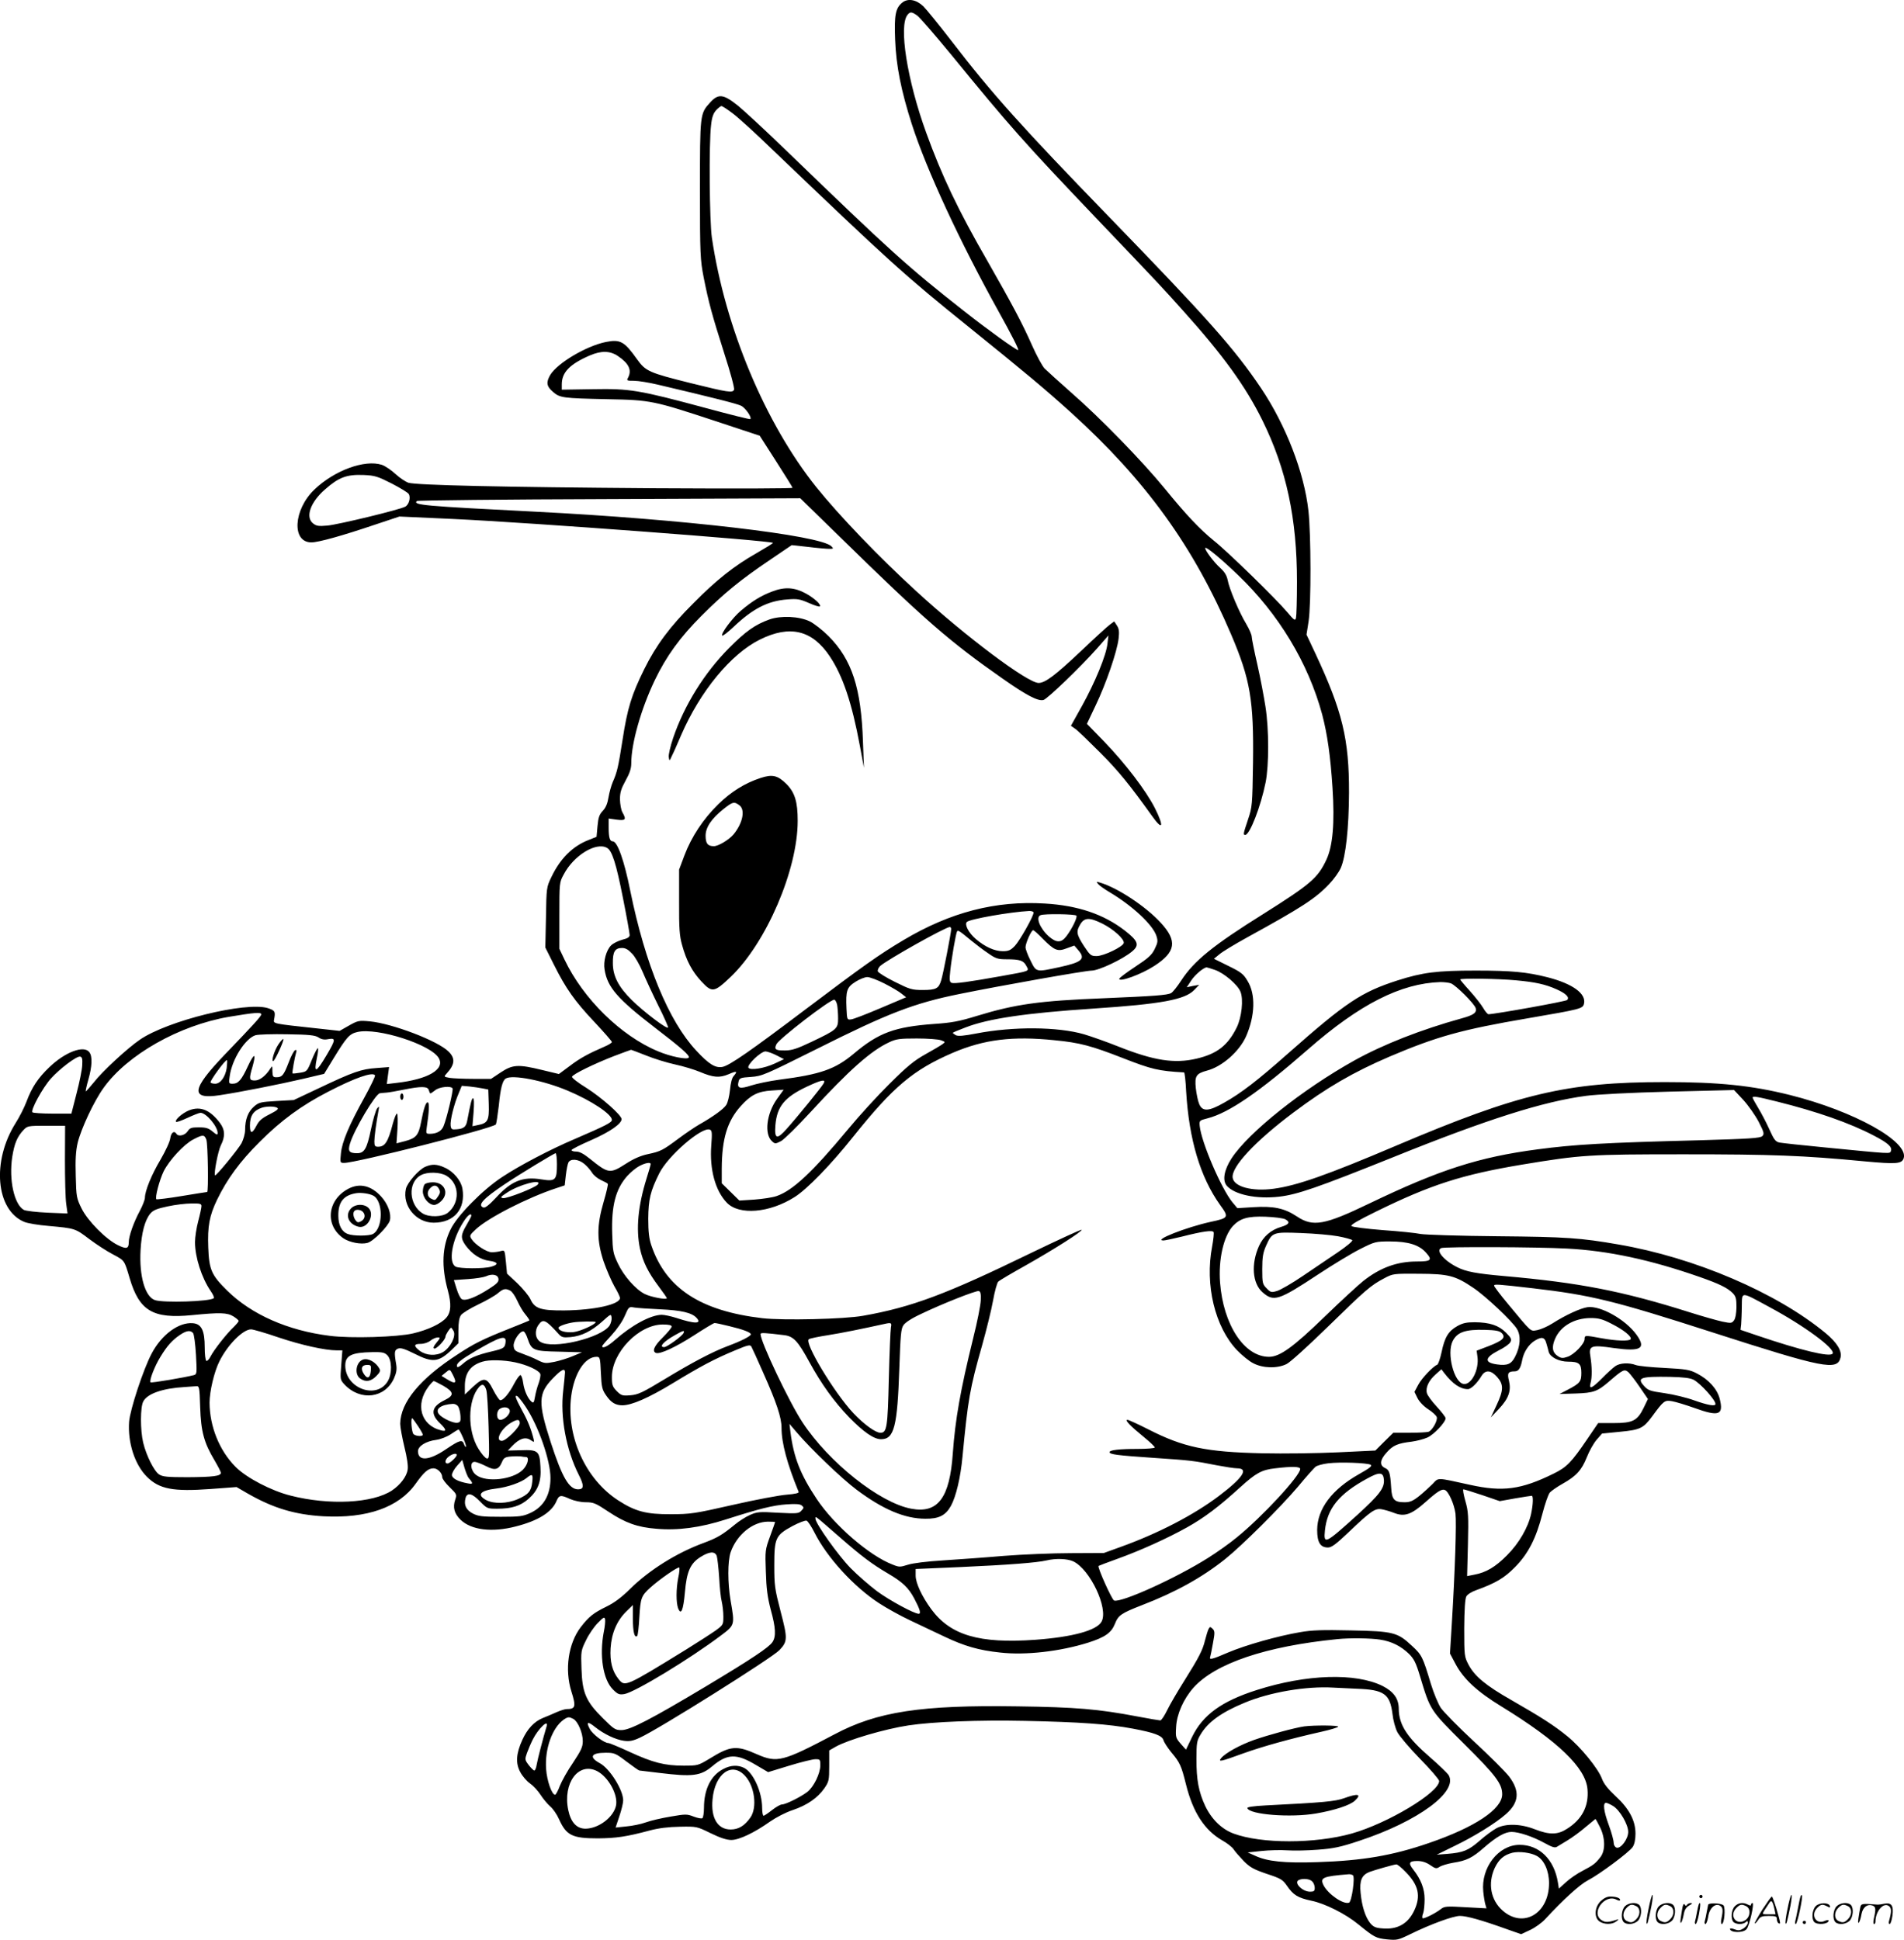 <svg version="1.0" xmlns="http://www.w3.org/2000/svg"
  viewBox="0 0 1178.375 1200.426"
 preserveAspectRatio="xMidYMid meet">
<g transform="translate(-0.309,1200.642) scale(0.1,-0.1)"
fill="#000000" stroke="none">
<path d="M5588 11991 c-43 -34 -51 -78 -45 -230 6 -161 37 -316 103 -522 91
-283 298 -729 534 -1154 84 -151 132 -245 124 -245 -13 0 -188 126 -334 241
-351 276 -450 365 -1100 993 -124 120 -258 244 -298 277 -92 74 -123 78 -175
20 -62 -68 -62 -72 -62 -541 0 -401 2 -431 23 -540 31 -156 51 -230 128 -472
37 -114 64 -214 60 -223 -8 -21 -36 -17 -266 40 -261 65 -281 74 -334 148 -79
111 -104 125 -194 107 -121 -25 -297 -129 -343 -203 -27 -46 -24 -71 16 -105
43 -38 60 -40 340 -46 265 -5 283 -9 665 -135 l275 -91 100 -156 c55 -86 102
-161 103 -166 3 -5 -337 -6 -860 -3 -949 7 -1465 19 -1517 34 -18 6 -54 30
-80 54 -26 24 -64 50 -85 57 -105 34 -293 -34 -417 -153 -130 -124 -142 -327
-19 -327 44 0 191 41 395 110 l150 50 330 -15 c492 -23 1967 -134 1982 -148 2
-2 -45 -31 -104 -65 -134 -76 -246 -164 -388 -308 -145 -144 -232 -261 -305
-409 -78 -158 -104 -241 -134 -437 -27 -171 -33 -198 -61 -262 -9 -21 -21 -64
-26 -94 -6 -38 -17 -64 -35 -83 -22 -23 -28 -41 -33 -95 l-6 -66 -50 -20 c-98
-38 -175 -115 -229 -228 -31 -64 -31 -67 -34 -251 l-4 -186 52 -104 c75 -150
129 -227 252 -357 59 -63 108 -119 108 -124 0 -5 -21 -18 -47 -29 -97 -42
-151 -71 -215 -120 l-66 -49 -104 25 c-148 36 -182 34 -256 -15 l-60 -40 -108
0 c-60 0 -126 3 -147 6 -38 7 -38 7 -19 28 50 55 54 93 11 135 -65 66 -349
174 -488 187 -66 6 -73 5 -128 -26 l-58 -33 -155 17 c-252 27 -256 28 -251 51
10 52 7 58 -39 73 -136 41 -621 -78 -792 -196 -75 -51 -233 -197 -283 -262
-27 -33 -50 -59 -51 -57 -2 2 5 35 16 73 23 81 26 143 6 169 -33 45 -149 2
-248 -93 -69 -66 -108 -124 -141 -213 -14 -37 -44 -96 -67 -132 -149 -236
-123 -539 53 -612 21 -9 88 -20 150 -25 165 -15 165 -15 252 -81 44 -33 110
-76 147 -95 73 -39 70 -35 103 -146 60 -204 144 -254 387 -230 172 17 217 16
256 -8 17 -11 32 -23 32 -28 0 -5 -14 -21 -31 -38 -43 -40 -123 -142 -143
-182 -9 -18 -21 -30 -26 -27 -6 4 -10 41 -10 83 0 105 -20 146 -74 150 -87 7
-192 -70 -254 -187 -51 -95 -134 -347 -140 -423 -9 -129 35 -265 110 -340 77
-77 162 -93 394 -76 l161 12 69 -40 c159 -91 293 -131 470 -141 268 -14 465
55 569 201 52 73 78 96 111 96 25 0 54 -29 54 -55 0 -10 21 -38 46 -62 44 -43
45 -45 34 -78 -16 -47 -5 -86 33 -123 66 -64 195 -80 341 -42 139 35 224 88
253 157 16 38 26 40 84 13 26 -11 66 -20 97 -20 49 0 62 -6 143 -60 101 -67
177 -95 294 -104 133 -12 273 7 432 58 206 66 289 87 375 93 56 4 82 2 93 -7
14 -12 14 -15 -2 -32 -16 -18 -27 -19 -144 -13 -116 7 -130 6 -175 -14 -27
-12 -69 -39 -94 -60 -77 -63 -107 -81 -190 -112 -167 -61 -339 -168 -459 -287
-53 -52 -96 -84 -145 -108 -80 -39 -109 -62 -159 -127 -77 -101 -100 -263 -58
-397 30 -95 26 -110 -30 -110 -10 0 -38 -9 -61 -19 -24 -11 -62 -27 -85 -36
-54 -22 -96 -67 -127 -135 -39 -85 -43 -145 -13 -200 13 -25 40 -56 60 -70 20
-14 49 -45 65 -70 16 -25 43 -57 60 -72 17 -14 42 -50 55 -80 45 -100 82 -118
240 -118 113 1 177 10 322 49 53 14 114 22 185 23 105 2 105 2 191 -40 59 -29
100 -42 128 -42 48 0 143 45 240 114 36 25 97 57 140 71 89 30 154 75 196 135
28 41 30 49 30 139 l0 95 40 23 c76 43 305 110 450 132 154 23 435 34 720 28
342 -7 520 -20 669 -48 133 -25 182 -43 190 -72 3 -12 24 -44 46 -72 56 -66
64 -85 93 -201 43 -173 115 -284 225 -347 29 -16 61 -41 70 -55 9 -14 38 -47
63 -73 39 -39 61 -51 143 -79 86 -28 98 -36 123 -72 40 -59 68 -76 152 -94 84
-17 212 -81 293 -148 96 -78 107 -84 174 -91 63 -6 69 -5 147 33 127 62 264
112 306 112 41 0 134 -26 287 -81 l91 -32 56 26 c30 14 72 44 93 67 112 121
214 214 264 240 72 37 256 174 278 207 11 17 17 47 17 82 0 81 -39 155 -124
233 -47 44 -73 77 -84 108 -23 62 -131 195 -214 262 -81 66 -160 117 -345 223
-160 91 -228 148 -266 219 -26 50 -27 55 -27 226 1 117 5 182 13 197 6 12 33
29 59 38 124 45 176 76 242 143 82 83 131 178 170 331 16 61 36 120 46 131 10
11 46 36 80 55 84 47 117 84 149 164 15 38 42 86 60 107 l34 39 111 11 c125
12 144 21 199 95 72 98 77 102 124 94 23 -4 85 -23 136 -41 154 -56 184 -45
158 57 -16 61 -69 119 -141 156 -44 23 -67 27 -200 34 -82 4 -163 12 -178 18
-42 16 -99 13 -127 -7 -14 -10 -51 -43 -82 -75 -64 -64 -82 -71 -71 -29 10 34
9 102 -1 163 -12 68 3 74 146 53 167 -23 201 -3 139 83 -68 94 -223 181 -303
170 -42 -6 -135 -48 -218 -101 -30 -19 -72 -37 -93 -41 -44 -7 -30 -20 -182
163 -47 56 -85 107 -85 112 0 11 22 9 240 -16 360 -42 500 -76 1115 -274 686
-221 769 -237 789 -155 10 41 -21 92 -93 152 -304 251 -810 467 -1281 548
-237 41 -322 47 -750 51 -234 2 -447 9 -475 14 -27 6 -133 17 -234 24 -101 8
-188 19 -194 25 -7 7 41 35 151 89 340 167 533 229 903 291 369 61 415 64
1004 64 544 0 735 -7 1113 -43 204 -19 235 -16 247 19 32 103 -306 291 -704
391 -237 59 -438 80 -776 80 -605 0 -902 -71 -1660 -393 -428 -182 -616 -248
-759 -267 -134 -18 -246 12 -254 68 -10 66 138 225 374 402 209 157 372 251
600 349 290 123 443 166 854 236 326 56 338 59 346 89 16 63 -70 125 -227 165
-127 32 -220 41 -443 41 -239 0 -327 -11 -484 -61 -223 -72 -316 -133 -675
-450 -192 -170 -292 -247 -397 -306 -96 -55 -135 -57 -155 -9 -8 18 -17 62
-21 98 -8 75 2 91 69 109 93 24 200 118 242 212 56 128 60 261 9 343 -25 43
-41 55 -119 93 l-89 44 33 27 c18 16 96 63 174 106 335 184 422 240 506 329
29 30 61 75 72 100 31 70 50 247 51 465 1 332 -41 505 -207 860 l-56 119 13
83 c16 106 15 535 -1 682 -26 238 -140 532 -294 761 -163 242 -325 425 -936
1055 -546 563 -729 767 -978 1091 -78 101 -157 198 -175 216 -44 42 -95 51
-130 24z m92 -81 c15 -11 108 -118 206 -237 366 -448 453 -546 898 -1013 407
-426 420 -441 540 -575 249 -277 388 -469 492 -680 149 -302 214 -608 214
-998 0 -111 -3 -212 -6 -224 -5 -20 -11 -16 -54 35 -66 79 -370 376 -455 443
-86 70 -169 157 -305 324 -136 166 -397 435 -575 590 -77 68 -152 136 -167
151 -15 16 -50 81 -78 144 -61 138 -126 259 -275 520 -182 316 -283 528 -380
796 -118 325 -171 662 -115 729 16 20 26 19 60 -5z m-1144 -604 c33 -24 143
-124 245 -223 733 -701 819 -779 1214 -1097 363 -293 473 -385 637 -533 464
-421 758 -828 991 -1374 118 -277 140 -406 135 -792 -4 -264 -5 -274 -31 -352
-30 -90 -31 -95 -17 -95 28 0 96 176 126 325 21 106 21 329 -1 468 -9 59 -31
176 -50 260 -19 83 -35 162 -35 173 0 12 -15 47 -34 79 -43 71 -105 217 -115
272 -6 29 -19 50 -45 74 -39 34 -101 117 -93 125 7 7 97 -67 202 -168 252
-241 435 -545 521 -863 32 -122 51 -255 64 -454 14 -218 2 -359 -38 -445 -53
-113 -99 -152 -388 -334 -312 -195 -431 -291 -511 -414 -24 -37 -52 -72 -62
-77 -23 -13 -108 -19 -416 -32 -400 -16 -546 -36 -788 -110 -107 -33 -156 -42
-262 -49 -245 -18 -344 -54 -499 -185 -114 -95 -203 -127 -459 -160 -61 -8
-141 -25 -175 -36 -70 -23 -89 -18 -78 24 5 22 12 25 77 29 69 5 86 13 403
171 446 224 605 285 886 342 256 52 780 145 819 145 44 0 193 70 251 119 47
39 37 65 -47 130 -130 100 -289 154 -493 166 -306 19 -586 -54 -875 -226 -153
-91 -254 -163 -600 -424 -343 -259 -477 -353 -521 -361 -44 -8 -84 17 -162
101 -170 182 -315 532 -408 988 -38 190 -80 307 -109 307 -18 0 -25 23 -25 86
l0 55 50 -7 c55 -7 61 0 35 46 -8 14 -14 49 -15 79 0 44 7 66 35 117 25 45 35
74 35 107 0 123 60 335 145 513 72 150 157 267 289 399 141 141 240 222 425
347 l134 91 101 -11 c56 -7 114 -12 131 -12 27 0 28 1 13 16 -68 68 -922 168
-1833 214 -690 35 -758 41 -732 66 4 4 540 10 1190 12 l1183 5 245 -239 c524
-513 678 -647 1007 -877 148 -104 221 -142 254 -132 26 9 225 200 331 319 l70
80 -6 -52 c-8 -72 -78 -241 -158 -385 l-68 -122 27 -19 c15 -10 83 -76 152
-145 115 -115 184 -200 325 -397 65 -91 73 -63 16 51 -56 110 -183 276 -313
411 l-108 111 54 114 c64 133 133 334 142 413 5 43 3 61 -10 81 l-17 26 -27
-20 c-15 -11 -94 -83 -177 -162 -160 -151 -223 -199 -264 -199 -68 0 -451 287
-755 566 -229 209 -477 467 -621 646 -316 395 -564 987 -646 1543 -15 100 -19
586 -5 697 5 49 14 73 31 92 13 14 28 26 33 26 6 0 36 -20 68 -44z m-710
-1502 c69 -46 89 -88 64 -135 -10 -18 -7 -19 37 -19 26 0 93 -11 148 -24 343
-81 490 -118 516 -131 27 -15 66 -71 56 -82 -3 -3 -126 28 -274 68 -420 113
-471 121 -701 117 l-192 -3 0 33 c0 74 49 125 174 179 70 30 124 29 172 -3z
m-1398 -790 c52 -27 100 -56 105 -65 13 -22 1 -66 -22 -78 -34 -19 -415 -111
-481 -117 -56 -5 -69 -3 -90 14 -48 39 -16 131 75 210 85 75 134 93 238 89 71
-3 88 -9 175 -53z m1331 -2254 c32 -16 58 -99 100 -313 23 -115 41 -217 41
-227 0 -13 -13 -21 -46 -29 -25 -7 -56 -22 -69 -35 -30 -30 -49 -99 -40 -150
17 -109 80 -181 310 -358 162 -124 219 -174 211 -186 -9 -15 -114 6 -191 39
-229 95 -463 325 -578 567 l-32 67 0 205 c0 203 0 206 27 255 61 117 199 202
267 165z m2641 -401 c0 -22 -85 -173 -116 -206 -26 -27 -39 -33 -75 -33 -50 0
-110 27 -166 75 -45 38 -72 90 -56 106 18 18 269 62 386 68 15 0 27 -4 27 -10z
m265 -19 c7 -11 -27 -81 -62 -127 -31 -42 -62 -42 -108 -2 -56 50 -84 120 -52
132 23 10 216 7 222 -3z m162 -50 c69 -35 135 -95 131 -119 -4 -23 -124 -81
-168 -81 -35 0 -40 4 -79 63 -46 72 -49 89 -21 135 25 41 57 42 137 2z m-937
-33 c0 -21 -50 -280 -62 -317 -15 -51 -32 -60 -114 -60 -67 0 -80 4 -172 50
-55 27 -102 57 -106 65 -3 8 4 23 14 33 40 37 405 242 432 242 4 0 8 -6 8 -13z
m125 -72 c28 -23 74 -58 104 -78 47 -33 60 -37 115 -37 82 0 104 -8 121 -41
18 -34 28 -30 -155 -63 -200 -36 -290 -48 -307 -42 -13 5 -15 18 -9 72 8 80
35 234 42 246 6 10 13 6 89 -57z m440 14 c74 -75 93 -83 150 -61 l47 17 24
-28 c48 -55 25 -75 -118 -106 -144 -31 -141 -32 -177 41 -17 33 -31 71 -31 82
0 26 36 106 47 106 5 0 31 -23 58 -51z m-2540 -94 c18 -18 47 -69 65 -112 18
-43 61 -136 96 -207 36 -71 63 -133 62 -138 -5 -14 -151 97 -225 170 -82 81
-117 148 -117 228 -1 71 13 94 57 94 21 0 39 -10 62 -35z m3608 -101 c55 -19
139 -90 157 -134 20 -47 8 -159 -23 -222 -55 -111 -121 -163 -249 -193 -137
-32 -264 -12 -483 75 -70 28 -166 62 -213 76 -163 47 -437 49 -666 5 -78 -15
-112 -18 -127 -11 -10 6 -19 12 -19 15 0 2 35 17 78 33 142 55 370 89 792 117
420 28 568 55 625 116 l30 31 -39 -7 -38 -8 27 41 c23 36 77 81 96 82 3 0 26
-7 52 -16z m-2046 -84 c43 -22 91 -50 106 -63 l28 -22 -158 -67 c-87 -37 -169
-69 -183 -70 -24 -3 -25 -1 -28 67 -5 111 2 132 56 166 25 16 58 29 73 29 15
0 63 -18 106 -40z m3908 20 c120 -11 183 -25 250 -55 59 -26 84 -50 67 -67 -9
-9 -444 -87 -487 -88 -5 0 -20 17 -32 38 -12 21 -49 68 -82 105 -34 37 -61 70
-61 72 0 9 241 5 345 -5z m-402 -19 c31 -12 144 -125 153 -153 8 -28 -12 -43
-85 -63 -253 -70 -485 -161 -664 -260 -323 -180 -656 -445 -762 -607 -46 -71
-58 -137 -29 -170 49 -55 184 -83 323 -67 113 13 235 55 708 245 582 235 928
344 1192 379 66 9 281 20 515 26 l401 10 57 -61 c31 -34 74 -95 95 -135 34
-66 36 -76 23 -89 -13 -13 -79 -17 -390 -26 -589 -15 -774 -26 -1000 -56 -365
-48 -607 -126 -1042 -335 -278 -134 -349 -147 -449 -80 -77 51 -144 65 -271
57 l-97 -6 -31 37 c-69 85 -192 371 -202 472 -3 33 -2 34 49 47 132 34 319
162 623 428 318 278 572 407 817 415 23 0 52 -3 66 -8z m-3799 -132 c3 -17 6
-55 6 -85 0 -64 -7 -70 -167 -146 -86 -41 -119 -52 -160 -52 -60 -1 -70 6 -55
38 15 33 329 275 358 276 6 0 14 -14 18 -31z m-3564 -60 c0 -11 -48 -64 -227
-250 -206 -215 -213 -278 -30 -250 121 18 374 68 519 102 l127 30 61 100 c79
129 97 148 145 159 124 29 457 -78 504 -162 39 -69 -67 -131 -263 -153 l-59
-7 7 53 7 52 -78 -6 c-93 -6 -147 -25 -355 -124 l-157 -74 -107 -6 c-100 -6
-109 -8 -140 -35 -36 -32 -54 -79 -54 -144 0 -23 -10 -58 -22 -82 -22 -39
-158 -205 -164 -199 -9 9 19 153 36 186 28 55 26 97 -7 140 -60 79 -119 103
-188 77 -43 -17 -93 -61 -82 -72 3 -3 35 8 71 25 37 17 72 31 80 31 35 0 106
-84 106 -125 0 -14 -6 -12 -31 9 -25 21 -41 26 -85 26 -46 0 -56 -3 -70 -25
-17 -25 -57 -34 -69 -15 -14 22 -33 8 -38 -27 -2 -21 -30 -80 -60 -132 -55
-92 -97 -194 -97 -237 0 -11 -14 -48 -31 -80 -39 -72 -69 -158 -69 -195 0 -40
-14 -44 -67 -18 -74 36 -187 150 -225 227 -31 63 -33 72 -36 201 -3 101 0 154
12 206 21 86 100 256 160 339 147 206 468 387 776 440 162 27 200 30 200 15z
m355 -143 c18 -12 36 -15 60 -10 47 8 46 -3 -10 -98 -66 -112 -81 -117 -61
-20 8 34 10 62 6 62 -4 0 -21 -33 -37 -72 -29 -72 -30 -73 -73 -80 -24 -4 -45
-6 -47 -4 -3 3 14 100 23 130 4 12 2 17 -6 14 -7 -2 -26 -37 -41 -78 -30 -78
-40 -90 -76 -90 -20 0 -23 5 -24 38 0 33 -1 35 -12 17 -28 -45 -66 -75 -96
-75 -36 0 -38 8 -15 86 24 85 11 87 -28 4 -40 -87 -60 -110 -95 -110 -24 0
-25 2 -18 48 14 103 96 232 159 252 17 5 106 8 198 6 136 -2 172 -6 193 -20z
m3852 -17 c27 -10 28 -11 8 -25 -11 -8 -58 -36 -105 -62 -68 -38 -112 -73
-221 -182 -75 -74 -190 -200 -256 -280 -222 -267 -342 -380 -443 -415 -25 -9
-87 -18 -138 -22 l-93 -6 -55 54 -54 53 0 91 c1 184 34 294 118 387 61 68 106
91 191 96 l74 5 -41 -57 c-65 -91 -80 -218 -31 -262 19 -17 21 -17 56 1 20 11
102 92 183 180 239 260 372 378 485 431 44 21 65 24 172 24 67 0 134 -5 150
-11z m704 0 c155 -15 226 -34 423 -111 177 -69 218 -79 377 -88 4 0 10 -53 13
-117 18 -299 87 -530 210 -703 56 -77 54 -81 -59 -105 -150 -33 -359 -115
-291 -115 9 0 61 11 114 24 126 32 188 41 196 28 3 -6 -1 -45 -9 -89 -46 -238
18 -500 154 -642 31 -32 76 -69 101 -81 59 -31 148 -33 205 -5 22 10 136 114
255 230 235 230 268 258 350 301 54 29 57 29 215 28 182 -1 224 -11 336 -87
74 -49 240 -205 270 -254 26 -42 22 -108 -11 -172 -23 -46 -48 -57 -112 -48
-81 11 -77 42 11 87 33 16 65 39 71 50 10 18 6 27 -27 60 -45 45 -100 63 -193
64 -51 0 -74 -5 -108 -24 -55 -31 -78 -69 -97 -161 -9 -41 -21 -76 -27 -78
-25 -9 -97 -84 -118 -125 l-23 -43 19 -39 c12 -23 39 -51 67 -69 25 -16 49
-38 52 -48 7 -20 -27 -82 -51 -91 -9 -3 -61 -6 -117 -6 l-101 0 -56 -55 -55
-55 -230 -11 c-127 -6 -338 -9 -470 -6 -350 8 -487 37 -705 148 -63 32 -122
59 -129 59 -19 0 16 -37 102 -107 37 -30 67 -59 67 -64 0 -5 -49 -9 -109 -9
-112 0 -171 -7 -171 -20 0 -14 48 -20 268 -35 237 -16 252 -18 394 -46 53 -10
110 -19 127 -19 75 0 36 -59 -112 -171 -155 -117 -374 -231 -607 -315 l-105
-38 -205 -1 c-113 0 -299 -8 -415 -17 -115 -10 -285 -22 -377 -28 -98 -6 -187
-17 -217 -27 -47 -15 -54 -15 -93 1 -143 54 -362 243 -471 407 -101 152 -142
257 -162 414 l-6 50 47 -55 c87 -102 278 -285 369 -353 162 -121 297 -179 425
-179 83 -1 125 20 158 79 32 58 60 176 72 306 34 354 45 420 121 687 27 96 58
222 68 278 10 57 25 110 32 117 8 8 83 52 167 99 174 98 357 214 349 222 -3 3
-144 -62 -314 -144 -522 -254 -737 -335 -1038 -388 -115 -21 -496 -30 -624
-15 -383 45 -597 185 -687 451 -14 41 -19 83 -19 165 1 119 13 170 68 280 54
109 264 290 313 271 14 -5 15 -20 9 -99 -11 -147 25 -280 97 -354 76 -78 263
-63 418 35 77 48 225 200 365 376 247 308 369 411 614 517 194 83 370 105 632
78z m-2530 -94 c49 -20 130 -45 181 -56 51 -11 120 -32 153 -46 83 -35 121
-38 178 -14 50 22 57 19 31 -11 -11 -11 -19 -44 -23 -86 -4 -38 -14 -80 -23
-93 -16 -26 -85 -75 -170 -123 -26 -15 -82 -53 -125 -85 -99 -74 -112 -80
-191 -97 -43 -9 -87 -28 -135 -59 -100 -64 -108 -62 -225 32 -36 29 -62 43
-82 43 -17 0 -30 4 -30 9 0 5 55 33 122 62 116 51 188 101 188 130 0 24 -124
134 -219 194 -51 31 -90 62 -88 68 5 16 139 81 260 128 56 21 104 39 106 39 2
0 43 -16 92 -35z m809 0 l45 -23 -57 -27 c-65 -30 -151 -44 -163 -26 -10 18
77 101 106 101 13 -1 44 -12 69 -25z m-4298 -60 c-1 -28 -17 -106 -35 -175
l-32 -125 -117 0 c-64 0 -120 4 -124 8 -13 13 63 152 114 209 57 63 160 140
181 136 13 -3 15 -15 13 -53z m894 -19 c-9 -55 -39 -96 -71 -96 -13 0 -26 3
-29 8 -5 9 94 145 102 138 2 -3 1 -25 -2 -50z m918 -44 c3 -5 -27 -67 -66
-138 -95 -171 -139 -276 -145 -346 -6 -57 -5 -58 20 -58 74 0 916 213 939 238
3 4 11 56 18 115 11 112 23 156 43 169 41 26 236 -12 386 -76 145 -61 271
-145 271 -180 0 -16 -40 -36 -225 -116 -156 -66 -348 -167 -455 -238 -119 -78
-278 -239 -318 -323 -53 -107 -58 -230 -17 -379 22 -82 20 -133 -9 -167 -32
-38 -113 -76 -206 -98 -98 -23 -385 -32 -516 -15 -259 32 -485 132 -635 280
-97 95 -112 130 -117 266 -5 133 7 196 54 295 62 128 142 238 264 359 134 134
258 225 425 311 164 85 275 124 289 101z m2777 -49 c-12 -23 -166 -212 -229
-282 -61 -69 -77 -64 -70 23 10 115 56 172 193 237 91 43 121 49 106 22z
m-2111 -32 l35 -7 3 -90 c3 -101 -5 -118 -68 -130 l-33 -7 7 86 c4 55 3 87 -3
87 -8 0 -14 -21 -37 -142 -7 -35 -22 -47 -65 -50 -30 -3 -34 0 -37 23 -4 32
22 136 50 200 l19 46 47 -4 c26 -3 63 -8 82 -12z m-333 -11 c3 -11 7 -20 10
-20 3 0 16 9 30 20 26 21 97 28 107 11 6 -9 -36 -187 -56 -234 -12 -30 -42
-47 -85 -47 -23 0 -24 3 -19 38 15 100 17 150 8 156 -12 7 -26 -33 -43 -122
-15 -80 -31 -99 -98 -117 l-54 -14 6 89 c3 49 2 92 -3 95 -4 3 -16 -26 -26
-63 -29 -112 -48 -142 -91 -142 -19 0 -23 5 -23 33 0 30 11 110 25 187 6 32 5
33 -8 17 -8 -10 -25 -68 -38 -129 -25 -121 -41 -148 -86 -148 -49 0 -58 13
-44 59 25 85 158 309 185 312 6 1 25 3 41 4 17 1 64 10 105 18 110 22 151 22
157 -3z m8346 -71 c245 -61 451 -133 597 -210 87 -45 115 -70 106 -95 -7 -19
10 -19 -411 22 -137 13 -263 27 -279 30 -24 5 -34 18 -63 83 -19 42 -50 101
-69 132 -19 31 -34 59 -34 63 0 11 30 6 153 -25z m-9284 -38 c11 -7 -2 -17
-47 -40 -48 -24 -66 -40 -82 -71 -26 -51 -40 -51 -40 1 0 61 21 93 75 111 30
9 78 9 94 -1z m-1314 -323 c0 -117 3 -240 8 -272 l8 -59 -124 5 c-68 3 -134
11 -146 17 -60 33 -94 187 -72 329 13 81 30 123 69 165 25 26 28 27 142 27
l116 0 -1 -212z m875 126 c10 -25 14 -324 5 -324 -2 0 -73 -11 -157 -25 -83
-14 -154 -22 -157 -20 -10 10 19 119 45 173 34 68 125 167 183 197 59 31 69
31 81 -1z m2170 -152 c0 -99 -9 -108 -96 -94 -116 19 -187 -10 -282 -114 -41
-44 -67 -64 -77 -60 -39 14 -2 55 133 145 91 61 305 191 314 191 4 0 8 -31 8
-68z m169 2 c17 -14 38 -38 48 -54 9 -16 34 -36 55 -46 22 -10 41 -20 43 -24
2 -4 -9 -54 -26 -111 -43 -146 -43 -240 0 -369 18 -52 48 -121 66 -153 19 -32
35 -65 35 -73 0 -40 -158 -75 -345 -77 -146 -1 -183 12 -209 69 -10 22 -47 66
-81 99 l-64 60 -7 73 c-7 73 -7 73 -33 66 -14 -4 -39 -7 -54 -7 -32 0 -102 46
-125 81 -14 21 -13 25 26 61 74 70 319 196 499 255 l51 17 7 62 c4 34 11 70
16 80 14 25 62 21 98 -9z m411 -1 c0 -5 -11 -44 -25 -88 -53 -170 -67 -314
-41 -436 18 -81 50 -146 116 -234 27 -36 50 -69 50 -72 0 -12 -100 7 -137 26
-56 28 -130 112 -166 189 -29 61 -32 77 -35 181 -6 177 22 281 94 361 21 23
54 50 73 60 37 20 71 26 71 13z m-699 -127 c-17 -20 -190 -88 -215 -84 -18 3
-15 8 22 32 74 51 225 91 193 52z m-2081 -133 c0 -10 -9 -52 -20 -93 -11 -41
-20 -100 -20 -130 0 -94 41 -221 97 -303 14 -20 23 -40 19 -44 -21 -21 -312
-30 -364 -12 -61 21 -98 148 -89 309 6 108 27 187 61 227 18 21 41 30 107 44
46 10 112 18 147 18 53 1 62 -2 62 -16z m1670 -60 c0 -5 -14 -30 -30 -58 -36
-61 -37 -81 -5 -126 40 -54 92 -88 147 -95 53 -7 59 -23 12 -36 -46 -14 -196
-13 -221 0 -47 26 -23 165 47 275 26 42 50 61 50 40z m5038 -22 c32 -17 24
-32 -26 -47 -63 -18 -111 -60 -137 -118 -50 -111 -41 -231 21 -286 70 -61 98
-53 345 110 91 60 208 131 260 157 91 46 97 47 184 47 113 0 182 -21 225 -71
39 -44 30 -53 -57 -53 -124 0 -228 -38 -333 -121 -29 -23 -136 -121 -236 -218
-197 -191 -280 -251 -347 -251 -153 0 -283 198 -303 459 -11 144 22 287 79
350 45 48 93 62 202 58 55 -2 110 -9 123 -16z m326 -105 c43 -8 83 -19 88 -24
5 -5 -32 -36 -89 -75 -54 -36 -151 -102 -216 -146 -66 -45 -137 -86 -159 -93
-37 -11 -41 -10 -66 16 -25 25 -27 32 -27 119 0 75 5 102 24 145 37 83 42 85
216 78 83 -3 186 -12 229 -20z m1416 -76 c255 -13 516 -69 820 -175 123 -43
174 -68 206 -100 20 -20 24 -34 24 -87 -1 -40 -6 -70 -15 -82 -14 -19 -19 -19
-73 -8 -32 7 -124 33 -203 58 -414 131 -682 183 -1149 224 -169 15 -235 27
-289 55 -83 42 -134 104 -98 118 21 9 595 7 777 -3z m-6612 -187 c3 -18 -9
-31 -58 -62 -82 -53 -147 -78 -169 -64 -9 5 -23 34 -32 64 l-17 54 87 6 c47 3
97 11 111 17 39 18 74 11 78 -15z m74 -74 c11 -6 30 -34 43 -63 13 -29 35 -67
50 -84 15 -18 26 -35 24 -37 -2 -2 -62 -26 -132 -54 -158 -63 -210 -89 -312
-156 -233 -151 -353 -296 -355 -429 0 -21 12 -86 26 -144 16 -64 24 -119 20
-140 -6 -43 -46 -95 -97 -129 -119 -79 -388 -93 -627 -32 -120 30 -273 110
-340 177 -101 101 -161 250 -162 398 0 70 29 193 61 256 51 103 146 198 196
198 12 0 89 -22 170 -50 143 -48 289 -80 360 -80 l35 0 -7 -91 c-7 -90 -7 -91
21 -121 99 -104 251 -84 306 40 15 34 18 55 13 86 -13 76 -11 88 12 97 17 6
41 -2 100 -31 114 -58 150 -54 231 23 l42 41 0 76 c0 53 5 82 16 98 8 12 57
42 107 66 51 24 106 56 122 70 33 28 47 31 77 15z m2911 -59 c-1 -30 -22 -136
-47 -235 -79 -321 -111 -503 -126 -712 -19 -276 -92 -374 -257 -343 -195 36
-510 286 -673 534 -82 124 -260 499 -260 547 0 9 25 8 147 -7 57 -7 85 -37
155 -166 76 -139 153 -245 246 -342 91 -93 154 -136 198 -136 81 0 101 78 113
440 7 202 10 243 25 265 11 17 52 44 111 71 131 63 337 144 355 141 11 -2 15
-16 13 -57z m4879 -41 c218 -117 411 -259 393 -289 -15 -24 -196 20 -470 113
l-100 34 4 34 c1 19 4 69 4 111 2 93 -10 94 169 -3z m-6862 -15 c130 -6 195
-21 224 -53 35 -38 -11 -38 -126 0 -32 10 -72 19 -90 19 -68 -1 -185 -64 -289
-156 -44 -39 -79 -56 -79 -38 0 4 26 34 58 68 34 37 68 86 82 120 25 57 25 57
60 51 19 -3 91 -8 160 -11z m-314 -100 c-52 -78 -355 -150 -429 -101 -32 20
-37 69 -11 105 27 39 44 32 120 -52 23 -26 30 -28 78 -24 67 6 129 36 197 97
52 47 54 48 57 24 2 -13 -4 -35 -12 -49z m6200 11 c74 -37 128 -80 119 -96 -9
-13 -87 -11 -180 6 -103 19 -105 19 -105 -5 0 -29 -65 -97 -106 -110 -29 -10
-39 -9 -59 4 -35 23 -40 56 -17 109 34 77 118 126 218 127 50 0 74 -6 130 -35z
m-6286 10 c0 -14 -95 -57 -137 -62 -49 -5 -93 7 -93 27 0 9 45 26 90 33 36 6
140 8 140 2z m826 -25 c88 -21 134 -39 134 -51 0 -11 -61 -42 -142 -72 -98
-37 -219 -101 -391 -205 -137 -83 -164 -96 -212 -100 -50 -4 -57 -2 -85 26
-26 27 -30 37 -30 87 0 152 167 325 315 325 38 0 55 -4 55 -13 0 -7 -25 -37
-55 -67 -54 -53 -68 -86 -42 -96 25 -9 121 35 237 110 63 41 120 75 125 75 6
1 46 -8 91 -19z m1001 -8 c-3 -16 -9 -159 -13 -318 -7 -302 -12 -334 -52 -334
-31 0 -104 54 -168 122 -119 127 -306 438 -275 457 7 5 61 16 119 25 88 14
215 40 347 69 44 10 48 8 42 -21z m-2707 -22 c17 -31 -18 -101 -64 -130 -44
-26 -103 -23 -145 7 -39 30 -38 43 4 43 22 0 47 8 62 20 14 11 34 20 45 20 18
0 17 -3 -7 -32 -19 -23 -23 -34 -14 -37 13 -4 69 55 69 74 0 11 28 55 35 55 2
0 9 -9 15 -20z m6487 -13 c27 -27 8 -46 -79 -80 l-76 -29 5 -37 c11 -80 -37
-175 -85 -169 -60 7 -107 191 -68 266 28 55 78 72 198 69 68 -2 91 -6 105 -20z
m-8099 0 c6 -7 14 -67 18 -134 6 -113 6 -121 -12 -126 -53 -14 -264 -50 -269
-45 -10 9 25 100 61 158 42 69 73 103 120 135 41 28 66 31 82 12z m2070 -33
c25 -74 35 -79 195 -82 l142 -4 -55 -23 c-30 -13 -82 -29 -115 -36 -56 -11
-63 -10 -105 11 -25 13 -67 30 -95 40 -44 15 -50 21 -53 47 -3 33 41 97 62 90
6 -2 17 -21 24 -43z m966 34 c-6 -18 -103 -88 -120 -88 -35 0 -5 34 66 74 51
29 62 32 54 14z m-1102 -58 c-4 -34 -11 -39 -83 -56 -94 -22 -142 -42 -180
-76 -20 -18 -35 -26 -37 -19 -7 20 18 40 114 97 153 90 192 101 186 54z m6441
-5 c5 -17 12 -41 15 -55 9 -32 64 -60 120 -60 67 0 82 -12 82 -69 0 -54 -8
-65 -85 -105 l-50 -26 100 3 c112 4 135 12 211 78 81 70 91 75 116 53 11 -11
43 -52 70 -92 l50 -73 -27 -56 c-39 -79 -67 -93 -186 -93 l-95 0 -66 -97 c-99
-146 -128 -176 -210 -216 -201 -99 -315 -114 -518 -69 -210 46 -192 46 -231 5
-19 -19 -56 -53 -82 -74 -39 -31 -57 -39 -91 -39 -64 0 -79 16 -83 91 -6 92
-11 108 -38 121 -36 16 -32 51 11 97 38 43 68 56 154 66 30 4 73 15 96 25 40
17 114 95 114 120 0 7 -25 39 -55 72 -30 32 -58 70 -61 84 -9 34 12 78 54 115
l36 32 18 -24 c52 -67 99 -99 146 -99 19 0 57 36 85 83 24 38 58 35 96 -8 41
-47 40 -81 -4 -175 l-35 -75 50 53 c60 64 77 112 62 174 -12 47 -5 58 35 58
25 0 37 19 47 70 9 49 40 97 78 120 42 26 61 22 71 -15z m-4847 -182 c84 -188
114 -279 114 -343 0 -94 35 -223 106 -396 3 -7 -22 -13 -73 -17 -43 -3 -193
-31 -333 -63 -237 -54 -264 -58 -385 -58 -151 -1 -220 17 -325 85 -203 131
-323 396 -292 644 18 141 84 245 157 245 21 0 23 -5 27 -100 4 -89 8 -104 34
-141 29 -42 57 -59 99 -59 57 0 161 45 311 136 176 107 257 150 389 205 76 32
91 35 98 23 5 -9 38 -81 73 -161z m-2326 107 c29 -29 31 -114 3 -161 -69 -116
-263 -44 -263 97 0 62 38 81 168 83 60 1 75 -2 92 -19z m791 -44 c75 -16 147
-49 156 -72 3 -8 -2 -34 -10 -57 -9 -23 -19 -61 -23 -85 -6 -35 -9 -40 -21
-30 -23 19 -45 68 -52 116 -3 25 -11 47 -16 49 -6 1 -23 -22 -39 -52 -33 -64
-71 -108 -89 -103 -6 3 -25 31 -42 64 -39 78 -58 80 -125 18 l-50 -47 0 52 c0
81 35 129 109 151 41 13 131 11 202 -4z m-386 -76 c28 -54 19 -62 -35 -29
l-34 21 23 19 c29 24 28 24 46 -11z m695 14 c0 -8 -5 -59 -11 -112 -20 -164
18 -368 96 -522 34 -67 33 -90 -4 -90 -56 0 -99 74 -170 293 -79 244 -77 300
13 393 53 55 76 67 76 38z m6985 -46 c44 -24 135 -125 135 -150 0 -16 -48 -7
-130 22 -46 17 -129 37 -184 45 -92 13 -103 17 -129 46 -45 50 -20 58 163 55
83 -2 123 -7 145 -18z m-7737 -38 c65 -38 67 -59 7 -88 -82 -40 -91 -85 -26
-146 38 -37 39 -50 4 -41 -126 31 -162 161 -77 272 14 18 28 33 32 33 4 0 31
-14 60 -30z m265 -26 c5 -16 11 -118 14 -228 5 -184 5 -198 -11 -195 -10 2
-33 29 -52 60 -69 111 -67 301 4 382 20 23 34 17 45 -19z m-1771 -106 c5 -152
24 -220 89 -329 21 -36 39 -70 39 -77 0 -20 -49 -26 -205 -27 -127 0 -155 3
-177 17 -31 20 -80 118 -99 198 -18 77 -18 220 1 254 25 48 119 81 255 89 28
2 60 4 71 5 21 2 22 -3 26 -130z m2015 2 c79 -119 153 -332 153 -440 0 -105
-42 -178 -124 -216 -46 -21 -65 -24 -184 -24 -113 0 -139 3 -172 20 -42 22
-57 52 -46 95 10 38 41 31 90 -20 43 -44 46 -45 106 -45 90 0 144 17 194 61
59 52 80 107 74 198 -5 98 -15 107 -120 103 l-82 -2 28 29 c43 45 80 57 111
37 26 -17 26 -17 19 11 -14 55 -35 109 -68 168 -42 78 -49 98 -34 93 7 -2 32
-33 55 -68z m-417 0 c6 -11 12 -37 13 -57 2 -32 -1 -38 -20 -41 -24 -4 -93 28
-113 53 -26 32 12 60 87 64 13 0 27 -7 33 -19z m318 -22 c4 -22 -32 -58 -58
-58 -26 0 -28 54 -2 69 24 15 56 9 60 -11z m-569 -95 c17 -25 31 -50 31 -55 0
-12 -44 -10 -58 4 -11 11 -18 98 -8 98 2 0 18 -21 35 -47z m631 17 c0 -26 -85
-110 -111 -110 -43 0 -7 73 55 111 40 24 56 24 56 -1z m-351 -91 c13 -28 20
-53 18 -56 -3 -2 -8 5 -12 16 -10 31 -27 26 -109 -29 -106 -73 -176 -78 -176
-14 0 31 49 62 113 70 28 4 66 19 90 35 23 16 45 29 48 29 4 0 16 -23 28 -51z
m-39 -106 c0 -12 -43 -53 -57 -53 -21 0 -15 27 9 44 23 17 48 21 48 9z m428
-13 c23 0 12 -48 -19 -79 -61 -61 -225 -80 -288 -33 -35 25 -42 82 -11 82 11
0 42 -12 70 -26 56 -29 79 -24 100 25 10 25 19 31 53 34 23 2 51 2 62 1 11 -2
26 -4 33 -4z m-354 -130 c29 -34 28 -40 -6 -33 -61 11 -98 31 -98 52 0 11 14
37 32 57 l32 36 14 -49 c8 -26 19 -55 26 -63z m5582 82 c12 -7 -6 -21 -72 -58
-167 -94 -258 -214 -259 -345 0 -77 19 -109 67 -109 22 0 49 20 126 93 137
131 165 150 204 144 18 -3 54 -13 79 -23 64 -25 106 -11 192 65 76 68 103 85
122 77 23 -8 58 -87 66 -146 7 -59 -3 -354 -22 -670 l-12 -196 34 -64 c49 -93
134 -172 285 -264 350 -215 521 -379 532 -512 9 -104 -34 -187 -127 -245 -57
-37 -108 -38 -198 -3 -89 35 -181 37 -238 7 -22 -12 -69 -46 -104 -77 -70 -61
-102 -74 -201 -82 l-65 -5 112 55 c120 58 254 141 316 196 82 72 88 143 19
234 -23 29 -119 126 -216 215 -96 89 -188 183 -206 209 -17 26 -44 92 -61 147
-51 170 -56 180 -119 238 -88 82 -114 89 -376 94 -175 4 -241 2 -315 -11 -136
-23 -338 -80 -446 -126 -99 -43 -118 -47 -110 -27 2 6 10 45 17 85 12 64 12
75 -2 89 -15 14 -17 14 -26 -3 -5 -11 -14 -41 -21 -68 -15 -62 -36 -103 -128
-250 -41 -65 -89 -147 -106 -182 -17 -35 -36 -64 -43 -64 -6 0 -72 11 -145 25
-238 45 -375 57 -738 62 -597 9 -869 -32 -1135 -174 -318 -168 -353 -177 -477
-123 -128 57 -164 54 -295 -27 -70 -42 -72 -43 -160 -43 -118 0 -191 19 -334
85 -65 30 -125 55 -132 55 -26 0 -97 54 -114 86 -25 46 -14 50 32 13 55 -44
127 -78 178 -85 34 -5 56 -1 99 19 115 52 819 494 864 542 51 54 51 72 7 240
-36 139 -39 160 -39 285 0 169 8 186 113 243 40 21 79 36 87 33 8 -3 30 -36
49 -74 77 -153 244 -336 400 -437 46 -30 132 -78 192 -106 60 -28 155 -73 211
-100 124 -59 213 -85 346 -99 158 -18 371 7 544 61 104 33 144 61 166 116 21
54 39 66 167 116 208 80 372 171 515 285 104 83 344 322 450 447 50 61 100
116 109 124 9 8 45 18 79 22 73 9 241 3 263 -9z m-436 -26 c0 -42 -235 -296
-393 -424 -42 -35 -121 -91 -175 -125 -199 -126 -541 -281 -584 -265 -14 6
-104 206 -96 214 3 2 53 21 114 43 140 50 311 127 436 197 105 59 193 125 327
247 97 88 133 108 216 117 107 13 155 11 155 -4z m518 -66 c4 -52 -27 -93
-163 -217 -200 -181 -211 -187 -202 -98 14 137 87 227 262 322 76 42 99 40
103 -7z m-5271 -15 c-6 -56 -23 -77 -90 -106 -64 -28 -148 -30 -194 -6 -62 33
-38 60 62 72 69 8 154 38 187 65 35 29 41 24 35 -25z m5880 -81 l108 -37 95
17 c52 9 98 16 103 16 10 0 9 -51 -4 -112 -18 -83 -74 -181 -149 -256 -71 -72
-130 -107 -202 -120 l-45 -9 5 196 c4 176 3 203 -16 269 -11 39 -17 72 -12 72
5 0 57 -16 117 -36z m-3977 -260 c136 -119 199 -166 299 -225 89 -52 127 -88
162 -154 35 -66 44 -95 28 -95 -28 0 -182 83 -260 141 -46 35 -119 98 -162
142 -77 79 -217 276 -217 305 0 18 -12 27 150 -114z m-400 93 c0 -2 -14 -41
-31 -88 -30 -82 -31 -88 -26 -219 3 -104 10 -157 30 -234 31 -112 34 -166 11
-201 -22 -33 -123 -101 -413 -275 -338 -202 -468 -270 -522 -270 -38 0 -47 6
-115 74 -105 104 -127 157 -132 304 -4 111 -3 115 28 178 17 36 50 84 73 107
35 36 41 39 45 23 2 -10 -1 -46 -8 -78 -28 -146 -5 -295 56 -356 30 -30 39
-34 71 -29 65 11 405 217 600 364 84 63 84 64 58 213 -19 111 -19 244 0 301
38 108 137 189 232 189 24 0 43 -1 43 -3z m-361 -209 c4 -13 11 -72 15 -133 3
-60 10 -128 16 -150 5 -22 10 -63 10 -92 0 -50 -1 -52 -47 -86 -27 -19 -109
-72 -183 -118 -377 -232 -379 -233 -419 -183 -39 49 -54 108 -49 191 6 93 39
171 99 229 l39 38 0 -84 c0 -82 10 -123 27 -107 4 5 10 56 13 115 7 119 12
133 67 183 56 51 173 132 180 125 3 -3 1 -31 -6 -62 -14 -71 -14 -154 -1 -190
18 -46 32 -13 42 98 11 129 33 179 96 219 56 35 89 37 101 7z m2207 -34 c104
-50 218 -291 175 -372 -29 -55 -179 -96 -410 -113 -348 -25 -526 28 -645 190
-57 78 -96 161 -96 207 l0 41 278 12 c290 13 473 27 532 41 58 14 130 11 166
-6z m1898 -484 c72 -11 129 -40 179 -88 31 -31 43 -54 68 -137 65 -215 61
-209 273 -420 196 -194 236 -247 236 -312 0 -92 -168 -204 -454 -302 -223 -77
-410 -109 -688 -118 -206 -7 -312 4 -388 40 l-45 20 85 9 c47 5 119 7 160 4
42 -3 127 -1 190 4 95 7 139 16 253 54 368 121 621 308 554 410 -9 12 -57 59
-109 104 -146 126 -197 204 -198 303 0 63 -31 107 -100 142 -167 83 -472 73
-779 -25 -217 -69 -334 -154 -400 -290 l-38 -79 -33 37 c-30 35 -32 40 -28
103 4 80 46 174 107 243 135 151 448 257 891 301 76 8 208 6 264 -3z m-143
-304 c168 -6 204 -32 220 -155 4 -39 18 -90 30 -113 12 -24 75 -98 140 -165
66 -67 119 -129 119 -138 0 -71 -318 -262 -541 -325 -228 -64 -560 -64 -732 0
-73 27 -136 89 -175 171 -40 86 -55 162 -54 291 0 97 2 112 25 150 45 77 129
138 272 197 157 66 383 104 550 94 22 -1 88 -4 146 -7z m-4849 -187 c27 -15
58 -85 58 -137 0 -36 -10 -57 -60 -133 -34 -49 -70 -114 -82 -144 -11 -30 -25
-55 -29 -55 -21 0 -51 87 -56 159 -9 125 38 256 109 306 27 18 33 18 60 4z
m-166 -46 c-20 -66 -56 -204 -61 -235 -3 -21 -10 -38 -15 -38 -5 0 -20 15 -35
34 -24 32 -24 35 -11 73 8 22 24 60 36 84 34 68 101 132 86 82z m495 -218 c40
-30 75 -55 79 -55 3 0 60 -7 125 -15 204 -25 255 -19 327 42 93 78 150 79 270
7 l75 -44 131 40 c72 22 145 40 162 40 28 0 30 -2 30 -37 0 -52 -41 -135 -81
-166 -44 -33 -134 -77 -156 -77 -10 0 -38 -16 -62 -35 -24 -19 -48 -35 -52
-35 -5 0 -9 22 -9 48 0 98 -54 218 -111 248 -38 19 -83 18 -128 -6 -78 -39
-121 -126 -121 -241 0 -32 -5 -61 -10 -64 -6 -4 -30 1 -54 10 -41 16 -50 16
-142 0 -55 -9 -124 -25 -154 -36 -30 -11 -85 -22 -121 -25 l-66 -7 23 69 c13
38 24 83 24 99 0 65 -83 197 -144 230 -70 38 -55 65 36 65 53 0 61 -3 129 -55z
m-182 -59 c69 -36 129 -144 117 -211 -14 -73 -107 -144 -189 -145 -55 0 -91
39 -107 115 -35 168 64 300 179 241z m917 -31 c58 -65 74 -193 32 -255 -36
-52 -74 -75 -123 -75 -80 0 -123 71 -112 186 14 161 121 237 203 144z m5371
-185 c41 -25 93 -114 93 -160 0 -44 -47 -107 -73 -97 -10 4 -17 17 -17 31 0
14 -13 62 -30 108 -32 87 -38 138 -17 138 6 0 26 -9 44 -20z m-82 -130 c33
-66 35 -145 3 -186 -31 -40 -44 -50 -111 -85 -32 -16 -78 -48 -102 -70 l-44
-40 -6 38 c-23 143 -115 233 -237 233 -131 0 -240 -141 -225 -289 3 -31 9 -67
13 -80 l7 -24 -129 7 c-119 7 -131 6 -154 -12 -35 -27 -106 -62 -113 -56 -3 4
-2 17 4 31 5 13 9 53 9 87 0 64 -23 123 -71 184 -31 39 -25 52 25 52 30 0 55
-8 80 -25 33 -23 39 -24 59 -11 12 8 49 19 83 25 84 13 119 30 194 96 75 65
127 95 168 95 45 0 132 -29 201 -67 50 -28 68 -33 80 -25 9 6 39 24 66 40 28
17 78 53 110 81 33 27 61 50 62 51 2 0 14 -22 28 -50z m-390 -179 c45 -25 75
-92 75 -168 0 -188 -159 -282 -287 -170 -74 65 -93 168 -49 264 26 54 56 80
109 94 43 10 115 1 152 -20z m-813 -98 c81 -82 96 -149 54 -239 -39 -83 -105
-120 -199 -111 -41 3 -55 10 -74 33 -30 38 -51 103 -59 186 -8 77 7 111 54
130 29 11 150 46 167 47 6 1 32 -20 57 -46z m-326 -21 c15 -10 -7 -164 -24
-170 -36 -12 -128 52 -157 107 -24 48 -7 56 155 69 8 1 20 -2 26 -6z m-252
-38 c9 -8 16 -26 16 -40 0 -20 -5 -24 -29 -24 -49 0 -105 59 -68 73 26 11 66
6 81 -9z M4782 8346 c-69 -26 -123 -59 -194 -119 -51 -43 -126 -143 -115 -154
4 -3 35 21 69 53 120 114 213 162 334 171 62 5 78 2 133 -22 34 -15 64 -25 68
-21 10 10 -34 51 -87 80 -70 38 -130 42 -208 12z M4765 8173 c-89 -32 -148
-74 -250 -177 -154 -155 -278 -356 -346 -557 -17 -50 -29 -103 -27 -117 4 -27
4 -27 20 8 10 19 35 77 57 128 117 270 307 501 486 590 186 93 325 60 434
-104 80 -120 136 -285 186 -554 l25 -135 -6 160 c-11 334 -68 509 -213 655
-36 36 -88 77 -116 91 -66 32 -179 37 -250 12z M4710 7192 c-97 -32 -181 -84
-261 -162 -94 -92 -166 -201 -210 -317 l-33 -88 0 -200 c-1 -164 3 -212 18
-265 27 -99 63 -166 120 -227 66 -71 79 -69 181 28 220 210 415 662 415 966 0
119 -18 177 -72 230 -52 51 -85 59 -158 35z m-132 -168 c39 -27 23 -110 -35
-181 -29 -34 -94 -73 -122 -73 -38 0 -51 17 -51 65 0 52 37 106 111 165 57 45
65 47 97 24z M6799 6536 c7 -9 41 -33 75 -53 139 -83 264 -200 286 -268 10
-31 9 -41 -10 -80 -18 -38 -39 -57 -121 -111 -54 -36 -99 -69 -99 -75 0 -22
137 28 217 80 133 86 144 154 41 266 -92 101 -268 218 -378 250 -22 7 -23 6
-11 -9z M1726 5543 c-25 -38 -45 -103 -32 -103 10 0 69 130 63 136 -3 3 -17
-12 -31 -33z M2635 4786 c-40 -17 -112 -99 -120 -137 -23 -105 63 -209 172
-209 127 0 199 85 178 211 -9 50 -55 106 -110 130 -47 22 -79 23 -120 5z m132
-56 c81 -49 84 -168 7 -229 -33 -26 -113 -28 -153 -5 -88 52 -96 194 -13 238
39 22 120 20 159 -4z M2632 4678 c-7 -7 -12 -27 -12 -45 0 -39 37 -83 70 -83
12 0 32 11 45 25 49 49 19 115 -53 115 -21 0 -43 -5 -50 -12z m88 -29 c9 -16
8 -26 -5 -45 -18 -27 -19 -28 -46 -14 -23 13 -25 43 -3 64 21 22 41 20 54 -5z
M2159 4650 c-131 -69 -147 -227 -30 -307 37 -25 108 -39 148 -28 36 9 129 103
139 139 10 41 -12 102 -54 148 -62 68 -133 85 -203 48z m153 -42 c64 -32 63
-203 -1 -238 -25 -13 -121 -13 -155 0 -38 14 -59 54 -59 113 -1 86 33 128 113
140 30 4 79 -3 102 -15z M2171 4523 c-33 -41 -7 -94 51 -108 57 -14 104 78 60
118 -30 27 -87 22 -111 -10z m77 -15 c19 -19 14 -46 -10 -59 -18 -10 -24 -8
-35 7 -14 19 -17 47 -6 57 10 11 38 8 51 -5z M2480 5220 c0 -11 5 -20 10 -20
6 0 10 9 10 20 0 11 -4 20 -10 20 -5 0 -10 -9 -10 -20z M2250 3593 c-44 -15
-55 -91 -18 -117 34 -24 66 -19 99 14 23 23 28 33 20 47 -21 40 -70 67 -101
56z m48 -70 c-4 -45 -21 -53 -43 -19 -22 33 -13 56 20 56 24 0 26 -3 23 -37z
M8075 1323 c-57 -8 -223 -53 -311 -84 -87 -31 -176 -80 -203 -112 -21 -26 -3
-22 134 28 122 44 295 92 487 135 54 12 100 26 103 31 6 9 -148 10 -210 2z
M8320 878 c-54 -19 -124 -26 -483 -44 -77 -4 -117 -10 -114 -17 13 -40 268
-60 425 -33 116 20 210 51 240 79 45 42 20 47 -68 15z M10206 194 c-10 -47
-15 -88 -12 -91 5 -6 9 7 30 110 7 37 10 67 6 67 -4 0 -15 -39 -24 -86z
M10520 270 c0 -5 5 -10 10 -10 6 0 10 5 10 10 0 6 -4 10 -10 10 -5 0 -10 -4
-10 -10z M11066 194 c-10 -47 -15 -88 -12 -91 5 -6 9 7 30 110 7 37 10 67 6
67 -4 0 -15 -39 -24 -86z M11146 269 c-3 -8 -10 -41 -16 -74 -6 -33 -14 -68
-16 -77 -3 -10 -1 -18 3 -18 10 0 46 171 38 178 -2 3 -7 -1 -9 -9z M9909 241
c-38 -38 -41 -101 -7 -125 29 -20 79 -20 104 0 18 14 18 15 1 10 -53 -17 -69
-17 -92 -2 -69 45 21 166 94 126 12 -6 21 -7 21 -1 0 12 -25 21 -62 21 -19 0
-39 -10 -59 -29z M10910 189 c-28 -45 -49 -83 -47 -85 2 -3 12 7 21 21 14 21
24 25 66 25 43 0 50 -3 50 -19 0 -11 5 -23 10 -26 6 -3 10 -3 10 1 0 20 -44
164 -51 164 -4 0 -30 -37 -59 -81z m75 4 l7 -33 -42 0 c-42 0 -42 0 -28 23 8
12 21 32 29 44 15 25 22 18 34 -34z M10060 210 c-22 -22 -27 -79 -8 -98 19
-19 66 -14 88 8 22 22 27 79 8 98 -19 19 -66 14 -88 -8z m71 0 c25 -14 25 -54
-1 -80 -23 -23 -33 -24 -61 -10 -25 14 -25 54 1 80 23 23 33 24 61 10z M10270
210 c-22 -22 -27 -79 -8 -98 19 -19 66 -14 88 8 22 22 27 79 8 98 -19 19 -66
14 -88 -8z m71 0 c25 -14 25 -54 -1 -80 -23 -23 -33 -24 -61 -10 -25 14 -25
54 1 80 23 23 33 24 61 10z M10416 204 c-3 -16 -8 -47 -11 -69 -8 -51 10 -26
19 27 5 27 15 42 34 53 18 10 22 14 10 15 -9 0 -20 -5 -24 -11 -5 -8 -9 -8
-14 1 -5 8 -10 3 -14 -16z M10517 223 c-2 -4 -7 -26 -11 -48 -4 -22 -9 -48
-12 -57 -3 -10 -1 -18 4 -18 4 0 14 28 20 62 11 58 10 81 -1 61z M10575 220
c-1 -3 -5 -23 -9 -45 -4 -22 -9 -48 -12 -57 -3 -10 -1 -18 4 -18 5 0 13 20 17
45 7 53 44 87 74 68 17 -11 19 -28 8 -80 -4 -18 -3 -33 2 -33 16 0 24 99 11
115 -12 14 -87 18 -95 5z M10740 210 c-22 -22 -27 -79 -8 -98 7 -7 24 -12 38
-12 14 0 31 5 38 12 9 9 12 8 12 -5 0 -9 -12 -24 -26 -34 -21 -13 -32 -15 -55
-6 -16 6 -29 8 -29 3 0 -24 81 -27 102 -2 18 19 50 162 37 162 -5 0 -9 -5 -9
-10 0 -7 -6 -7 -19 0 -30 16 -59 12 -81 -10z m71 0 c29 -16 25 -65 -6 -86 -56
-37 -103 28 -55 76 23 23 33 24 61 10z M11241 211 c-23 -23 -28 -80 -9 -99 19
-19 88 -13 88 9 0 5 -11 4 -24 -2 -54 -25 -89 38 -46 81 23 23 33 24 62 9 16
-9 19 -8 16 3 -8 22 -64 22 -87 -1z M11370 210 c-22 -22 -27 -79 -8 -98 19
-19 66 -14 88 8 22 22 27 79 8 98 -19 19 -66 14 -88 -8z m71 0 c25 -14 25 -54
-1 -80 -23 -23 -33 -24 -61 -10 -25 14 -25 54 1 80 23 23 33 24 61 10z M11516
201 c-3 -14 -8 -44 -11 -66 -8 -51 10 -26 19 27 8 41 35 63 66 53 22 -7 24
-21 11 -77 -5 -22 -5 -38 0 -38 5 0 9 6 9 13 0 68 51 125 85 97 15 -13 15 -35
-1 -92 -3 -10 -1 -18 4 -18 6 0 13 23 17 50 9 63 -5 84 -49 76 -17 -4 -35 -6
-41 -6 -101 8 -104 7 -109 -19z M11160 110 c0 -5 5 -10 10 -10 6 0 10 5 10 10
0 6 -4 10 -10 10 -5 0 -10 -4 -10 -10z"/>
</g>
</svg>
